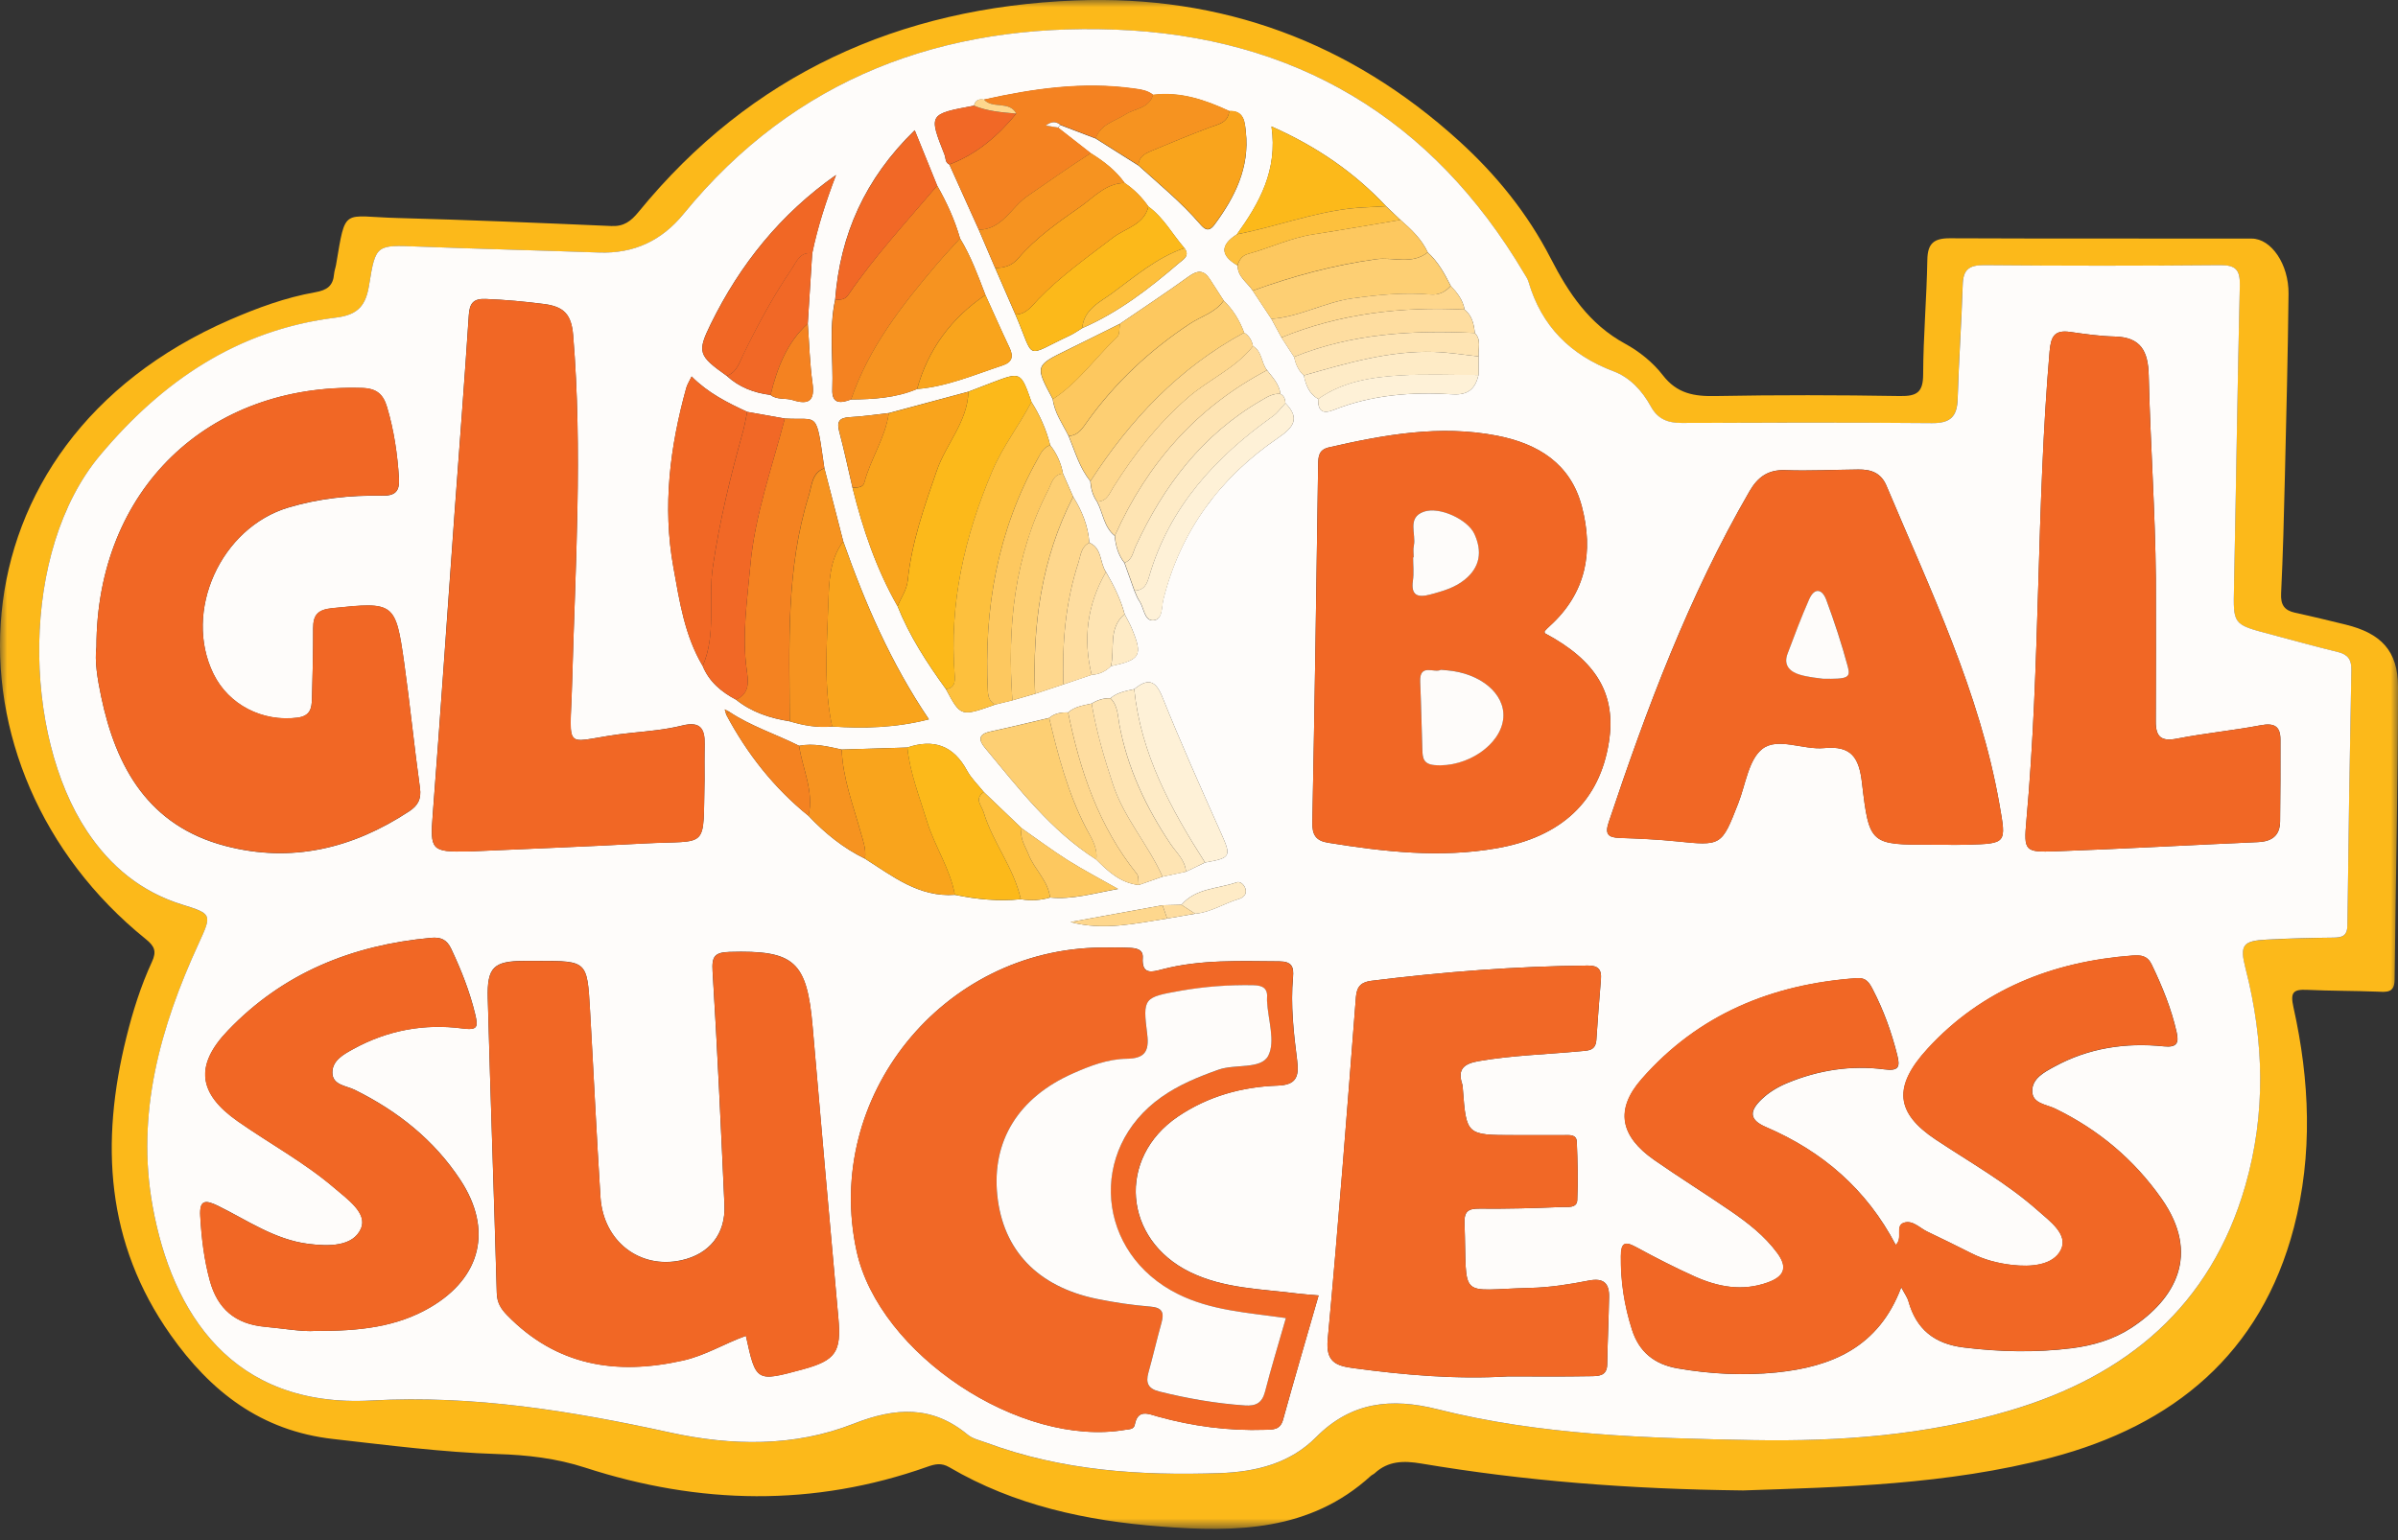 <svg width="165" height="106" viewBox="0 0 165 106" fill="none" xmlns="http://www.w3.org/2000/svg">
<rect x="0" y="0" width="165" height="106" fill="#333333" stroke="none"/>
<mask id="mask0_3904_503" style="mask-type:luminance" maskUnits="userSpaceOnUse" x="0" y="0" width="165" height="106">
<path d="M165 0H0V105.23H165V0Z" fill="white"/>
</mask>
<g mask="url(#mask0_3904_503)">
<path d="M119.941 102.585C112.04 102.496 104.876 101.925 97.774 100.73C96.599 100.534 95.522 100.539 94.593 101.399C94.517 101.47 94.405 101.511 94.324 101.582C90.147 105.398 85.056 105.473 79.856 105.068C74.742 104.671 69.802 103.615 65.321 100.989C64.773 100.668 64.347 100.766 63.813 100.954C55.976 103.735 48.102 103.557 40.269 101.016C38.277 100.369 36.276 100.142 34.231 100.08C30.444 99.959 26.694 99.469 22.934 99.045C17.964 98.488 14.496 95.786 11.737 91.877C7.268 85.542 6.901 78.624 8.699 71.384C9.139 69.609 9.686 67.867 10.454 66.203C10.786 65.486 10.646 65.129 10.018 64.626C-4.391 52.995 -3.938 30.594 15.837 22.003C17.717 21.188 19.655 20.474 21.678 20.118C22.522 19.971 22.921 19.663 22.988 18.852C23.006 18.638 23.087 18.433 23.123 18.223C23.805 14.211 23.531 14.902 27.317 15.004C32.234 15.134 37.151 15.343 42.064 15.557C42.934 15.597 43.414 15.223 43.934 14.59C51.673 5.112 61.857 0.512 73.984 0.03C84.078 -0.367 92.897 2.91 100.363 9.677C102.938 12.009 105.109 14.688 106.702 17.786C107.927 20.167 109.349 22.311 111.812 23.653C112.789 24.183 113.736 24.946 114.409 25.819C115.391 27.099 116.576 27.291 118.061 27.259C122.283 27.179 126.504 27.188 130.725 27.259C131.896 27.277 132.322 27.005 132.327 25.775C132.336 23.145 132.57 20.519 132.615 17.889C132.632 16.756 133.063 16.395 134.167 16.4C141.089 16.431 148.016 16.409 154.938 16.422C156.275 16.427 157.491 18.183 157.468 20.225C157.423 24.415 157.316 28.601 157.217 32.792C157.154 35.475 157.087 38.159 156.957 40.838C156.917 41.627 157.172 42.011 157.926 42.175C159.084 42.425 160.232 42.706 161.384 42.987C163.821 43.584 165.001 44.783 165.001 47.276C165.001 53.993 164.839 60.707 164.768 67.425C164.758 68.343 164.242 68.281 163.597 68.254C161.977 68.192 160.353 68.205 158.733 68.129C157.769 68.085 157.585 68.321 157.805 69.32C158.93 74.367 159.146 79.466 157.836 84.491C155.575 93.156 149.577 98.105 141.125 100.329C133.969 102.206 126.594 102.358 119.941 102.585ZM120.636 99.121C126.616 99.228 132.534 98.792 138.294 97.089C146.352 94.704 152.107 89.88 154.485 81.637C155.916 76.667 155.79 71.66 154.507 66.663C154.095 65.058 154.305 64.76 155.975 64.675C157.486 64.599 159.003 64.554 160.515 64.541C161.143 64.537 161.506 64.447 161.515 63.68C161.582 57.823 161.676 51.97 161.788 46.116C161.802 45.399 161.551 45.046 160.846 44.877C159.271 44.498 157.711 44.057 156.145 43.642C153.623 42.978 153.66 42.978 153.714 40.41C153.857 33.483 153.951 26.55 154.113 19.623C154.139 18.571 153.825 18.245 152.758 18.254C147.348 18.299 141.932 18.303 136.522 18.254C135.485 18.245 135.082 18.562 135.046 19.587C134.961 22.217 134.776 24.843 134.696 27.473C134.66 28.69 134.175 29.136 132.919 29.127C127.181 29.074 121.443 29.091 115.705 29.114C114.75 29.118 114.064 28.86 113.584 27.973C113.009 26.912 112.161 25.989 111.036 25.565C108.043 24.437 106.06 22.449 105.167 19.391C105.109 19.19 104.975 19.008 104.867 18.82C98.55 8.135 89.097 2.495 76.698 2.041C64.867 1.604 54.688 5.357 47.03 14.732C45.532 16.569 43.62 17.47 41.225 17.385C37.066 17.238 32.903 17.135 28.739 16.975C25.904 16.863 25.846 16.823 25.402 19.596C25.177 20.996 24.675 21.674 23.114 21.865C16.362 22.694 11.167 26.243 6.892 31.334C1.342 37.949 1.566 50.579 5.994 57.225C7.596 59.629 9.713 61.389 12.526 62.263C14.599 62.905 14.594 62.94 13.675 64.933C11.028 70.702 9.35 76.684 10.508 83.059C11.831 90.339 15.958 96.924 25.559 96.397C32.571 96.01 39.318 97.111 46.097 98.6C50.309 99.522 54.652 99.608 58.735 97.998C61.601 96.866 64.127 96.714 66.586 98.751C66.94 99.045 67.465 99.152 67.918 99.322C73.082 101.234 78.443 101.577 83.893 101.399C86.437 101.315 88.77 100.726 90.555 98.925C92.978 96.478 95.746 96.206 98.9 96.999C106.034 98.792 113.337 98.988 120.636 99.121Z" fill="#FCB91A"/>
<path d="M120.635 99.121C113.331 98.988 106.032 98.791 98.9 96.994C95.745 96.201 92.982 96.473 90.555 98.92C88.77 100.721 86.436 101.309 83.893 101.394C78.442 101.573 73.081 101.229 67.917 99.317C67.464 99.147 66.939 99.041 66.585 98.747C64.122 96.71 61.601 96.865 58.734 97.993C54.651 99.602 50.309 99.518 46.096 98.595C39.317 97.106 32.566 96.009 25.558 96.393C15.957 96.923 11.83 90.338 10.507 83.054C9.345 76.675 11.023 70.693 13.674 64.928C14.589 62.936 14.598 62.901 12.525 62.258C9.713 61.384 7.595 59.628 5.993 57.221C1.565 50.574 1.341 37.945 6.891 31.329C11.162 26.234 16.361 22.685 23.113 21.86C24.674 21.669 25.177 20.996 25.401 19.591C25.845 16.819 25.903 16.858 28.739 16.97C32.898 17.131 37.061 17.233 41.224 17.38C43.62 17.465 45.531 16.564 47.029 14.728C54.687 5.353 64.867 1.599 76.697 2.036C89.097 2.491 98.549 8.134 104.871 18.816C104.979 19.003 105.113 19.181 105.171 19.386C106.064 22.444 108.051 24.433 111.039 25.56C112.161 25.984 113.009 26.907 113.587 27.968C114.067 28.85 114.754 29.109 115.709 29.109C121.447 29.087 127.185 29.069 132.923 29.122C134.184 29.136 134.663 28.686 134.7 27.468C134.78 24.838 134.965 22.212 135.05 19.582C135.081 18.557 135.485 18.241 136.525 18.249C141.936 18.299 147.351 18.299 152.761 18.249C153.824 18.241 154.138 18.566 154.117 19.618C153.955 26.546 153.861 33.478 153.717 40.405C153.663 42.973 153.627 42.973 156.149 43.637C157.715 44.052 159.275 44.493 160.85 44.872C161.554 45.042 161.806 45.398 161.792 46.112C161.68 51.965 161.586 57.823 161.519 63.676C161.51 64.443 161.146 64.532 160.518 64.536C159.006 64.55 157.49 64.59 155.978 64.67C154.313 64.754 154.098 65.053 154.511 66.659C155.794 71.651 155.92 76.662 154.489 81.632C152.11 89.876 146.355 94.698 138.298 97.083C132.537 98.791 126.615 99.223 120.635 99.121ZM80.308 63.221C80.95 63.109 81.591 63.002 82.233 62.891C83.319 62.793 84.225 62.173 85.243 61.875C85.557 61.781 85.817 61.54 85.692 61.157C85.606 60.894 85.346 60.64 85.091 60.729C83.799 61.184 82.287 61.112 81.291 62.276C80.86 62.285 80.425 62.299 79.995 62.307C77.882 62.691 75.773 63.078 73.66 63.462C75.934 64.072 78.115 63.56 80.308 63.221ZM77.383 42.269C77.109 41.235 76.63 40.289 76.1 39.367C75.661 38.729 75.849 37.735 74.956 37.352C74.871 36.197 74.449 35.158 73.839 34.187C73.606 33.656 73.373 33.121 73.139 32.591C73.005 31.873 72.718 31.218 72.26 30.642C71.995 29.577 71.556 28.587 70.968 27.66C70.237 25.583 70.237 25.583 68.276 26.327C67.729 26.537 67.177 26.751 66.63 26.96C64.804 27.451 62.978 27.941 61.152 28.431C60.255 28.529 59.362 28.668 58.465 28.712C57.738 28.752 57.559 29.024 57.747 29.715C58.088 30.986 58.357 32.279 58.658 33.562C59.362 36.407 60.3 39.162 61.758 41.721C62.583 43.785 63.785 45.63 65.082 47.422C66.109 49.334 66.109 49.334 68.483 48.492C68.873 48.394 69.268 48.301 69.658 48.202C70.178 48.05 70.699 47.904 71.219 47.752C71.87 47.538 72.52 47.32 73.166 47.106C73.812 46.887 74.463 46.664 75.108 46.446C75.629 46.419 76.069 46.215 76.437 45.848C78.478 45.412 78.648 45.113 77.872 43.245C77.733 42.915 77.549 42.599 77.383 42.269ZM70.304 57.016C69.434 56.182 68.563 55.348 67.693 54.519C67.303 54.029 66.827 53.579 66.535 53.035C65.607 51.319 64.248 50.833 62.431 51.452C60.923 51.497 59.416 51.546 57.913 51.59C56.948 51.377 55.988 51.14 54.983 51.332C53.391 50.53 51.668 49.99 50.17 48.987C50.071 48.934 49.968 48.88 49.869 48.827C49.905 48.947 49.936 49.068 49.972 49.188C51.403 51.876 53.252 54.23 55.634 56.155C56.764 57.35 58.025 58.376 59.519 59.102C61.426 60.314 63.234 61.767 65.706 61.59C67.204 61.906 68.711 62.044 70.241 61.893C70.923 62.008 71.596 61.969 72.255 61.777C73.799 61.932 75.257 61.483 76.93 61.188C75.656 60.466 74.525 59.877 73.453 59.2C72.372 58.514 71.349 57.747 70.304 57.016ZM67.016 7.274C63.893 7.858 63.893 7.858 64.988 10.644C65.082 10.88 65.019 11.188 65.324 11.322C66.002 12.82 66.675 14.322 67.352 15.82C67.724 16.694 68.101 17.572 68.474 18.446C68.94 19.516 69.407 20.581 69.869 21.651C71.251 24.852 70.412 24.589 73.633 23.082C73.924 22.944 74.184 22.752 74.463 22.587C76.957 21.504 79.074 19.863 81.112 18.116C81.403 17.866 81.901 17.616 81.497 17.081C80.667 16.128 80.066 14.982 79.016 14.22C78.572 13.586 78.034 13.038 77.388 12.606C76.769 11.741 75.944 11.103 75.046 10.551C74.297 9.962 73.543 9.378 72.794 8.79C72.848 8.732 72.901 8.669 72.96 8.607C73.767 8.915 74.579 9.222 75.387 9.534C76.37 10.154 77.352 10.774 78.339 11.398C79.775 12.695 81.277 13.925 82.547 15.396C82.847 15.744 83.144 16.034 83.556 15.481C84.97 13.578 85.993 11.531 85.723 9.084C85.652 8.438 85.625 7.604 84.583 7.653C82.924 6.877 81.224 6.302 79.344 6.538C78.958 6.222 78.496 6.168 78.011 6.102C74.516 5.616 71.098 6.106 67.697 6.864C67.343 6.788 67.105 6.913 67.016 7.274ZM90.698 27.459C90.681 28.244 90.968 28.534 91.779 28.213C94.408 27.165 97.168 26.965 99.954 27.139C101.044 27.206 101.51 26.742 101.735 25.81C101.739 25.382 101.743 24.954 101.743 24.526C101.694 23.982 101.95 23.389 101.479 22.917C101.416 22.306 101.29 21.722 100.774 21.308C100.662 20.648 100.263 20.148 99.823 19.676C99.402 18.838 98.948 18.013 98.24 17.371C97.818 16.462 97.109 15.784 96.365 15.142C96.032 14.826 95.701 14.509 95.369 14.193C93.193 11.879 90.64 10.105 87.491 8.705C87.93 11.719 86.661 13.974 85.109 16.132C83.947 16.872 83.974 17.585 85.158 18.272C85.158 19.061 85.835 19.444 86.203 20.01C86.63 20.657 87.056 21.303 87.482 21.945C87.715 22.373 87.944 22.801 88.177 23.229C88.464 23.675 88.756 24.121 89.043 24.566C89.155 25.052 89.33 25.498 89.716 25.841C89.851 26.492 90.07 27.099 90.698 27.459ZM76.405 48.06C75.934 48.042 75.508 48.176 75.114 48.425C74.543 48.555 73.956 48.626 73.494 49.036C73.018 49.023 72.565 49.089 72.188 49.415C70.833 49.732 69.483 50.062 68.124 50.355C67.307 50.534 67.329 50.94 67.769 51.466C70.093 54.257 72.3 57.168 75.432 59.16C76.257 59.989 77.109 60.774 78.357 60.912C78.904 60.72 79.447 60.528 79.995 60.337C80.532 60.221 81.071 60.105 81.609 59.994C82.044 59.784 82.48 59.574 82.915 59.365C84.696 59.057 84.727 58.937 84.032 57.376C82.641 54.261 81.251 51.144 79.981 47.98C79.492 46.763 78.953 46.695 78.043 47.431C77.464 47.561 76.876 47.654 76.405 48.06ZM55.58 22.275C55.683 20.661 55.782 19.047 55.885 17.434C56.262 15.597 56.845 13.818 57.523 12.044C53.7 14.732 50.919 18.2 48.913 22.284C47.953 24.241 48.048 24.477 50.004 25.868C50.856 26.653 51.879 27.041 53.014 27.183C53.467 27.544 54.041 27.379 54.539 27.535C55.652 27.887 56.078 27.584 55.903 26.363C55.715 25.012 55.683 23.639 55.58 22.275ZM88.447 27.749C88.428 27.486 88.37 27.245 88.1 27.112C88.025 26.439 87.563 25.98 87.181 25.48C86.769 24.977 86.85 24.192 86.212 23.822C86.132 23.43 85.952 23.109 85.602 22.895C85.292 22.057 84.839 21.312 84.194 20.688C83.879 20.198 83.561 19.707 83.246 19.217C82.838 18.579 82.412 18.584 81.798 19.025C80.245 20.148 78.639 21.205 77.056 22.288C75.863 22.881 74.669 23.483 73.467 24.067C71.206 25.173 71.206 25.173 72.435 27.473C72.556 28.422 73.117 29.185 73.525 30.009C73.965 31.07 74.27 32.198 75.019 33.112C75.055 33.62 75.176 34.102 75.476 34.525C75.894 35.306 75.944 36.273 76.697 36.879C76.759 37.557 76.93 38.199 77.365 38.743C77.594 39.38 77.818 40.018 78.047 40.655C78.159 40.896 78.24 41.163 78.392 41.377C78.716 41.836 78.725 42.746 79.353 42.701C80.016 42.652 79.909 41.792 80.048 41.243C81.233 36.527 83.947 32.862 87.944 30.139C89.007 29.417 89.474 28.788 88.447 27.749ZM67.801 20.3C67.289 18.972 66.805 17.634 66.055 16.408C65.688 15.129 65.14 13.93 64.481 12.775C63.992 11.572 63.503 10.363 62.938 8.964C59.51 12.307 57.81 16.145 57.464 20.621C57.02 22.672 57.343 24.745 57.267 26.804C57.227 27.825 57.855 27.763 58.554 27.495C60.107 27.482 61.645 27.388 63.099 26.773C65.158 26.608 67.038 25.792 68.967 25.155C69.64 24.932 69.752 24.549 69.46 23.933C68.891 22.734 68.352 21.513 67.801 20.3ZM57.262 50.004C59.443 50.146 61.605 50.101 63.916 49.509C61.282 45.613 59.514 41.498 58.021 37.258C57.59 35.582 57.155 33.906 56.724 32.23C56.127 28.159 56.365 28.953 54.005 28.806C53.144 28.654 52.278 28.498 51.417 28.347C50.057 27.718 48.725 27.054 47.59 25.913C47.433 26.238 47.285 26.465 47.218 26.711C46.101 30.758 45.58 34.851 46.334 39.032C46.756 41.373 47.105 43.74 48.353 45.84C48.797 46.923 49.631 47.623 50.641 48.153C51.722 49.023 52.987 49.433 54.337 49.647C55.288 49.932 56.257 50.101 57.262 50.004ZM130.819 88.6C131.08 89.095 131.25 89.313 131.317 89.559C131.855 91.484 133.089 92.496 135.117 92.746C137.602 93.053 140.079 93.107 142.551 92.799C143.995 92.617 145.413 92.207 146.655 91.395C149.683 89.412 151.429 86.349 148.737 82.51C146.83 79.795 144.394 77.758 141.42 76.309C140.819 76.016 139.868 75.967 139.836 75.138C139.8 74.237 140.662 73.8 141.362 73.417C143.708 72.133 146.256 71.749 148.89 72.021C149.805 72.114 149.931 71.776 149.773 71.058C149.41 69.427 148.778 67.888 148.055 66.387C147.759 65.771 147.31 65.731 146.732 65.771C141.236 66.185 136.373 68.107 132.636 72.182C130.231 74.802 130.451 76.608 133.188 78.432C135.566 80.014 138.078 81.418 140.222 83.322C141.048 84.053 142.331 84.967 141.811 86.023C141.272 87.111 139.729 87.214 138.446 87.066C137.481 86.955 136.539 86.714 135.66 86.269C134.651 85.756 133.632 85.261 132.609 84.771C132.089 84.521 131.613 83.964 131.012 84.16C130.366 84.37 130.972 85.23 130.442 85.689C128.446 81.869 125.404 79.247 121.515 77.575C120.334 77.072 120.375 76.466 121.214 75.664C121.73 75.169 122.331 74.816 122.981 74.544C125.121 73.657 127.36 73.305 129.649 73.604C130.666 73.737 130.751 73.429 130.545 72.609C130.15 71.04 129.608 69.533 128.859 68.094C128.625 67.643 128.41 67.282 127.786 67.327C121.931 67.737 116.844 69.828 112.951 74.281C111.115 76.381 111.493 78.209 113.82 79.836C115.544 81.04 117.333 82.149 119.065 83.34C120.267 84.165 121.416 85.052 122.295 86.246C123.04 87.254 122.767 87.869 121.631 88.274C119.886 88.899 118.217 88.582 116.607 87.86C115.23 87.241 113.883 86.549 112.56 85.827C111.743 85.382 111.546 85.613 111.533 86.456C111.51 88.194 111.77 89.88 112.3 91.529C112.789 93.058 113.843 93.91 115.44 94.186C117.697 94.578 119.967 94.69 122.228 94.467C126.024 94.079 129.267 92.742 130.819 88.6ZM90.73 89.162C90.155 89.113 89.725 89.086 89.303 89.033C86.796 88.711 84.229 88.703 81.879 87.553C77.289 85.31 76.845 79.707 81.048 76.853C83.117 75.454 85.44 74.803 87.917 74.718C89.133 74.678 89.406 74.17 89.258 73.011C89.016 71.103 88.796 69.181 88.971 67.247C89.034 66.546 88.886 66.172 88.034 66.168C85.328 66.154 82.624 66.025 79.972 66.716C79.276 66.899 78.55 67.117 78.631 65.918C78.671 65.325 78.163 65.258 77.729 65.236C77.083 65.2 76.432 65.21 75.782 65.218C64.853 65.307 56.634 75.511 58.945 86.112C60.492 93.201 70.205 99.656 77.441 98.407C77.711 98.363 78.016 98.39 78.084 98.056C78.294 96.95 79.039 97.324 79.671 97.498C82.085 98.167 84.534 98.493 87.042 98.407C87.599 98.39 88.083 98.43 88.285 97.716C89.065 94.89 89.891 92.069 90.73 89.162ZM106.288 43.58C106.288 43.531 106.266 43.459 106.293 43.432C106.396 43.312 106.512 43.2 106.629 43.093C109.141 40.82 109.662 37.976 108.841 34.855C108.065 31.913 105.835 30.535 102.987 29.983C99.07 29.229 95.252 29.916 91.448 30.79C90.748 30.95 90.708 31.391 90.698 31.975C90.581 40.182 90.461 48.39 90.299 56.597C90.281 57.448 90.528 57.867 91.39 58.005C95.238 58.625 99.087 59.066 102.987 58.384C107.441 57.605 110.062 55.139 110.703 51.082C111.218 47.792 109.859 45.479 106.288 43.58ZM51.323 91.944C52.018 95.122 52.018 95.122 55.217 94.253C57.514 93.628 57.895 93.053 57.684 90.717C57.083 84.031 56.486 77.344 55.912 70.657C55.522 66.15 54.656 65.387 50.188 65.517C49.165 65.548 48.967 65.838 49.03 66.85C49.362 72.209 49.604 77.575 49.847 82.939C49.936 84.927 48.815 86.318 46.877 86.741C44.019 87.365 41.511 85.44 41.314 82.386C41.04 78.102 40.843 73.809 40.596 69.52C40.403 66.137 40.39 66.137 37.065 66.137C36.742 66.137 36.415 66.137 36.092 66.137C33.979 66.141 33.503 66.556 33.562 68.704C33.745 75.468 33.992 82.23 34.181 88.992C34.199 89.647 34.454 90.067 34.889 90.517C38.285 94.007 42.395 94.667 46.98 93.642C48.523 93.308 49.851 92.47 51.323 91.944ZM6.635 44.533C6.505 45.496 6.707 46.727 6.958 47.93C7.981 52.847 10.242 56.846 15.509 58.228C20.062 59.423 24.275 58.398 28.156 55.843C28.757 55.446 29.003 55.001 28.896 54.238C28.497 51.372 28.214 48.487 27.81 45.621C27.218 41.435 27.115 41.422 22.848 41.863C21.861 41.966 21.547 42.331 21.547 43.245C21.552 44.854 21.511 46.464 21.466 48.073C21.449 48.742 21.363 49.29 20.448 49.402C18.07 49.7 15.738 48.528 14.688 46.384C12.584 42.09 15.181 36.318 19.856 34.931C21.942 34.311 24.091 34.08 26.258 34.12C27.177 34.138 27.51 33.843 27.451 32.92C27.348 31.253 27.106 29.617 26.63 28.017C26.375 27.161 25.939 26.737 24.921 26.706C14.32 26.372 6.648 33.705 6.635 44.533ZM133.399 58.143C134.049 58.143 134.695 58.161 135.346 58.139C138.091 58.059 138.051 58.063 137.579 55.375C136.221 47.627 132.82 40.602 129.805 33.438C129.424 32.528 128.728 32.305 127.867 32.314C126.194 32.328 124.516 32.421 122.842 32.359C121.644 32.314 120.941 32.845 120.38 33.812C116.212 41.007 113.314 48.737 110.694 56.583C110.42 57.395 110.626 57.644 111.434 57.671C112.73 57.716 114.027 57.769 115.315 57.903C118.46 58.224 118.45 58.242 119.604 55.29C120.111 53.997 120.308 52.29 121.259 51.546C122.318 50.717 124.076 51.626 125.508 51.488C127.401 51.305 127.921 52.152 128.118 53.877C128.616 58.148 128.697 58.139 132.914 58.139C133.076 58.143 133.237 58.143 133.399 58.143ZM48.478 53.632C48.478 52.825 48.465 52.023 48.483 51.216C48.505 50.142 48.178 49.629 46.94 49.936C45.795 50.222 44.598 50.324 43.413 50.445C38.626 50.926 39.219 52.197 39.367 46.869C39.587 38.934 40.093 31.012 39.434 23.069C39.317 21.637 38.797 21.103 37.442 20.924C36.101 20.75 34.759 20.63 33.409 20.576C32.566 20.545 32.31 20.875 32.256 21.691C31.96 26.242 31.605 30.794 31.273 35.341C30.776 42.247 30.305 49.157 29.775 56.057C29.587 58.491 29.672 58.652 32.162 58.603C32.27 58.603 32.377 58.598 32.485 58.594C36.424 58.415 40.367 58.269 44.302 58.054C48.86 57.813 48.362 58.59 48.478 53.632ZM103.767 94.735C105.66 94.735 107.554 94.757 109.442 94.721C109.94 94.712 110.573 94.743 110.586 93.923C110.613 92.367 110.69 90.816 110.716 89.26C110.734 88.324 110.344 87.94 109.316 88.141C107.997 88.4 106.647 88.614 105.306 88.645C100.254 88.765 100.959 89.567 100.77 84.165C100.743 83.371 101.04 83.18 101.793 83.188C103.686 83.207 105.58 83.157 107.468 83.077C107.836 83.059 108.5 83.184 108.527 82.609C108.59 81.271 108.55 79.925 108.496 78.587C108.473 78.062 107.993 78.129 107.62 78.129C106.485 78.129 105.351 78.129 104.211 78.129C100.896 78.129 100.896 78.129 100.653 74.932C100.645 74.825 100.645 74.714 100.609 74.611C100.263 73.563 100.761 73.207 101.753 73.033C104.05 72.636 106.373 72.578 108.684 72.36C109.24 72.306 109.787 72.355 109.841 71.58C109.935 70.189 110.039 68.798 110.155 67.407C110.214 66.725 109.962 66.453 109.245 66.457C104.265 66.507 99.316 66.89 94.377 67.505C93.713 67.585 93.359 67.849 93.3 68.615C92.69 76.479 92.089 84.343 91.358 92.198C91.215 93.731 91.927 94.007 93.103 94.164C96.643 94.64 100.191 94.953 103.767 94.735ZM148.338 39.835C148.298 35.163 147.957 30.504 147.849 25.837C147.809 24.178 147.315 23.202 145.494 23.162C144.475 23.14 143.452 22.988 142.439 22.846C141.362 22.694 141.119 23.158 141.03 24.178C140.101 34.927 140.406 45.737 139.432 56.481C139.24 58.585 139.325 58.669 141.443 58.594C146.081 58.425 150.72 58.161 155.359 57.961C156.324 57.92 156.875 57.52 156.889 56.539C156.911 54.661 156.916 52.781 156.911 50.904C156.911 49.986 156.485 49.745 155.556 49.919C153.649 50.284 151.707 50.462 149.8 50.837C148.701 51.055 148.329 50.707 148.333 49.656C148.352 46.384 148.338 43.111 148.338 39.835ZM21.704 91.605C24.728 91.618 27.294 91.337 29.609 89.982C33.126 87.922 33.903 84.611 31.691 81.231C29.869 78.454 27.366 76.474 24.405 75.008C23.817 74.718 22.862 74.691 22.871 73.804C22.88 72.975 23.66 72.561 24.315 72.2C26.657 70.912 29.192 70.438 31.825 70.786C32.853 70.92 32.911 70.706 32.705 69.832C32.328 68.254 31.74 66.77 31.049 65.307C30.74 64.652 30.318 64.487 29.645 64.55C24.23 65.049 19.47 66.966 15.679 70.933C13.378 73.341 13.647 75.275 16.361 77.175C18.568 78.721 20.96 80.01 23.014 81.77C23.916 82.541 25.298 83.504 24.84 84.557C24.293 85.814 22.615 85.788 21.224 85.613C18.896 85.324 17.021 83.986 14.997 82.992C14.118 82.56 13.719 82.591 13.782 83.696C13.867 85.203 14.042 86.688 14.441 88.145C14.966 90.076 16.195 91.137 18.236 91.319C19.52 91.44 20.803 91.672 21.704 91.605Z" fill="#FEFCFA"/>
<path d="M130.82 88.6C129.263 92.742 126.02 94.079 122.215 94.458C119.954 94.686 117.685 94.57 115.428 94.177C113.826 93.901 112.776 93.049 112.288 91.52C111.758 89.871 111.498 88.186 111.52 86.447C111.529 85.609 111.731 85.372 112.548 85.819C113.871 86.541 115.216 87.232 116.594 87.852C118.205 88.574 119.873 88.895 121.619 88.266C122.749 87.86 123.023 87.25 122.283 86.238C121.403 85.043 120.255 84.156 119.053 83.331C117.321 82.141 115.531 81.031 113.808 79.827C111.479 78.2 111.103 76.372 112.937 74.273C116.828 69.819 121.915 67.724 127.774 67.318C128.397 67.274 128.612 67.635 128.846 68.084C129.595 69.521 130.138 71.032 130.533 72.601C130.739 73.425 130.658 73.729 129.635 73.595C127.347 73.3 125.109 73.648 122.969 74.535C122.319 74.803 121.722 75.159 121.202 75.654C120.362 76.457 120.322 77.058 121.502 77.567C125.392 79.234 128.433 81.855 130.43 85.68C130.959 85.221 130.353 84.361 130.999 84.151C131.6 83.955 132.076 84.512 132.597 84.762C133.62 85.252 134.638 85.747 135.647 86.26C136.527 86.706 137.469 86.947 138.433 87.058C139.716 87.205 141.259 87.102 141.798 86.015C142.323 84.958 141.035 84.044 140.21 83.313C138.065 81.41 135.553 80.006 133.175 78.423C130.434 76.6 130.219 74.794 132.624 72.172C136.361 68.098 141.223 66.177 146.72 65.763C147.298 65.718 147.751 65.763 148.043 66.377C148.765 67.884 149.397 69.418 149.761 71.049C149.923 71.772 149.792 72.106 148.877 72.013C146.244 71.74 143.696 72.124 141.349 73.407C140.649 73.791 139.792 74.223 139.824 75.128C139.855 75.957 140.806 76.007 141.408 76.301C144.382 77.75 146.818 79.787 148.725 82.502C151.416 86.341 149.671 89.403 146.643 91.386C145.4 92.198 143.983 92.608 142.538 92.791C140.067 93.098 137.59 93.045 135.105 92.738C133.081 92.488 131.843 91.476 131.305 89.55C131.251 89.314 131.085 89.095 130.82 88.6Z" fill="#F16725"/>
<path d="M90.731 89.163C89.892 92.074 89.066 94.891 88.277 97.722C88.08 98.436 87.591 98.395 87.034 98.413C84.526 98.493 82.076 98.172 79.663 97.504C79.031 97.329 78.286 96.951 78.075 98.061C78.012 98.395 77.702 98.364 77.434 98.413C70.197 99.661 60.484 93.206 58.937 86.118C56.626 75.516 64.845 65.313 75.774 65.223C76.424 65.219 77.074 65.21 77.721 65.241C78.156 65.264 78.663 65.33 78.622 65.924C78.537 67.118 79.264 66.9 79.963 66.721C82.62 66.031 85.325 66.155 88.026 66.173C88.878 66.177 89.026 66.552 88.963 67.252C88.788 69.187 89.008 71.108 89.251 73.016C89.398 74.17 89.124 74.679 87.909 74.724C85.433 74.808 83.109 75.459 81.04 76.858C76.837 79.707 77.281 85.311 81.87 87.558C84.222 88.708 86.787 88.716 89.295 89.038C89.725 89.087 90.156 89.109 90.731 89.163ZM88.479 90.723C85.827 90.344 83.338 90.201 81.059 89.078C75.423 86.292 74.805 79.124 79.915 75.516C81.113 74.67 82.458 74.122 83.835 73.632C84.993 73.221 86.756 73.627 87.258 72.677C87.77 71.701 87.25 70.185 87.178 68.906C87.173 68.853 87.173 68.799 87.178 68.746C87.245 68.05 86.922 67.822 86.231 67.814C84.549 67.787 82.88 67.911 81.233 68.197C78.68 68.647 78.622 68.692 78.932 71.193C79.079 72.397 78.734 72.86 77.528 72.878C76.213 72.896 74.988 73.368 73.804 73.894C70.067 75.549 68.228 78.54 68.618 82.284C69.008 86.051 71.395 88.565 75.455 89.403C76.666 89.653 77.9 89.836 79.133 89.934C79.982 90.001 80.112 90.357 79.91 91.07C79.591 92.208 79.331 93.358 79.013 94.494C78.815 95.203 79.013 95.591 79.753 95.778C81.695 96.264 83.652 96.603 85.653 96.741C86.41 96.795 86.841 96.572 87.038 95.796C87.469 94.133 87.972 92.493 88.479 90.723Z" fill="#F16826"/>
<path d="M106.289 43.58C109.86 45.479 111.219 47.793 110.703 51.083C110.066 55.144 107.441 57.605 102.987 58.385C99.093 59.067 95.239 58.626 91.39 58.006C90.529 57.867 90.281 57.449 90.3 56.597C90.461 48.39 90.582 40.183 90.699 31.976C90.708 31.392 90.749 30.951 91.448 30.79C95.252 29.921 99.07 29.23 102.987 29.983C105.836 30.532 108.069 31.909 108.841 34.856C109.662 37.972 109.142 40.821 106.63 43.094C106.513 43.201 106.397 43.313 106.293 43.433C106.266 43.46 106.289 43.531 106.289 43.58ZM99.142 46.104C98.698 46.357 97.657 45.617 97.716 46.928C97.783 48.479 97.81 50.035 97.864 51.587C97.881 52.135 97.908 52.59 98.707 52.656C100.914 52.843 103.288 51.261 103.435 49.398C103.565 47.743 101.865 46.322 99.528 46.13C99.424 46.126 99.317 46.117 99.142 46.104ZM97.271 38.36C97.258 38.36 97.24 38.36 97.226 38.36C97.226 38.895 97.29 39.439 97.213 39.96C97.061 41.008 97.563 41.146 98.411 40.919C99.245 40.696 100.075 40.464 100.761 39.911C101.847 39.042 101.995 37.95 101.443 36.751C100.99 35.765 99.057 34.847 97.971 35.217C96.778 35.627 97.455 36.759 97.276 37.562C97.222 37.816 97.271 38.092 97.271 38.36Z" fill="#F16725"/>
<path d="M51.323 91.945C49.851 92.466 48.523 93.308 46.984 93.652C42.4 94.677 38.295 94.017 34.894 90.527C34.454 90.076 34.203 89.662 34.185 89.002C33.997 82.24 33.745 75.477 33.566 68.714C33.508 66.566 33.983 66.151 36.096 66.147C36.419 66.147 36.747 66.147 37.07 66.147C40.394 66.147 40.403 66.147 40.6 69.53C40.847 73.818 41.045 78.107 41.318 82.396C41.511 85.445 44.024 87.375 46.881 86.751C48.819 86.328 49.941 84.936 49.851 82.949C49.609 77.585 49.367 72.218 49.035 66.859C48.972 65.843 49.169 65.554 50.192 65.527C54.66 65.397 55.531 66.16 55.917 70.667C56.491 77.354 57.088 84.04 57.689 90.727C57.9 93.059 57.518 93.638 55.221 94.263C52.018 95.123 52.018 95.123 51.323 91.945Z" fill="#F16725"/>
<path d="M6.635 44.533C6.649 33.709 14.32 26.372 24.921 26.697C25.944 26.728 26.375 27.152 26.631 28.008C27.111 29.608 27.349 31.244 27.452 32.911C27.51 33.834 27.178 34.128 26.258 34.111C24.091 34.07 21.942 34.302 19.856 34.922C15.186 36.313 12.584 42.086 14.688 46.374C15.738 48.519 18.071 49.686 20.449 49.392C21.368 49.276 21.453 48.732 21.467 48.064C21.507 46.454 21.552 44.845 21.548 43.236C21.543 42.322 21.857 41.956 22.849 41.854C27.12 41.413 27.218 41.43 27.811 45.612C28.214 48.478 28.497 51.362 28.896 54.229C29.004 54.992 28.757 55.442 28.156 55.834C24.275 58.392 20.063 59.414 15.509 58.219C10.238 56.837 7.981 52.838 6.958 47.921C6.707 46.722 6.505 45.496 6.635 44.533Z" fill="#F16725"/>
<path d="M133.399 58.144C133.237 58.144 133.076 58.144 132.914 58.144C128.697 58.144 128.617 58.152 128.119 53.882C127.917 52.157 127.397 51.31 125.508 51.492C124.077 51.63 122.322 50.721 121.259 51.55C120.309 52.295 120.111 54.002 119.604 55.295C118.451 58.241 118.456 58.228 115.315 57.907C114.028 57.778 112.726 57.72 111.435 57.676C110.627 57.649 110.42 57.399 110.694 56.588C113.315 48.742 116.212 41.016 120.38 33.816C120.941 32.849 121.645 32.319 122.843 32.363C124.516 32.426 126.194 32.332 127.867 32.319C128.729 32.31 129.424 32.533 129.805 33.442C132.821 40.606 136.221 47.632 137.58 55.379C138.051 58.068 138.091 58.063 135.346 58.144C134.696 58.161 134.05 58.144 133.399 58.144ZM125.418 46.718C127.137 46.749 127.351 46.655 127.145 45.876C126.733 44.324 126.226 42.795 125.669 41.288C125.382 40.508 124.843 40.423 124.481 41.257C123.942 42.483 123.471 43.735 123 44.988C122.699 45.786 123.166 46.236 123.853 46.437C124.462 46.624 125.122 46.669 125.418 46.718Z" fill="#F16725"/>
<path d="M48.479 53.632C48.363 58.585 48.861 57.814 44.307 58.059C40.368 58.273 36.429 58.42 32.49 58.599C32.383 58.603 32.275 58.607 32.167 58.607C29.677 58.656 29.592 58.496 29.78 56.061C30.314 49.157 30.781 42.251 31.279 35.346C31.606 30.794 31.965 26.247 32.261 21.696C32.315 20.88 32.571 20.55 33.414 20.581C34.765 20.63 36.102 20.755 37.447 20.929C38.802 21.103 39.323 21.642 39.439 23.073C40.094 31.013 39.587 38.939 39.372 46.874C39.224 52.202 38.632 50.93 43.419 50.449C44.599 50.328 45.797 50.227 46.945 49.941C48.183 49.633 48.511 50.146 48.488 51.221C48.466 52.023 48.479 52.83 48.479 53.632Z" fill="#F16725"/>
<path d="M103.768 94.734C100.193 94.952 96.64 94.64 93.1 94.163C91.924 94.007 91.216 93.73 91.355 92.197C92.082 84.342 92.687 76.478 93.297 68.615C93.356 67.848 93.71 67.585 94.374 67.504C99.309 66.894 104.262 66.506 109.242 66.457C109.964 66.448 110.211 66.724 110.153 67.407C110.036 68.798 109.933 70.188 109.839 71.579C109.785 72.35 109.238 72.305 108.681 72.359C106.37 72.577 104.047 72.635 101.75 73.032C100.758 73.202 100.26 73.558 100.605 74.61C100.637 74.709 100.642 74.824 100.651 74.931C100.893 78.128 100.893 78.128 104.209 78.128C105.343 78.128 106.478 78.128 107.618 78.128C107.994 78.128 108.47 78.061 108.493 78.587C108.547 79.929 108.587 81.271 108.524 82.608C108.497 83.183 107.833 83.062 107.466 83.076C105.577 83.157 103.683 83.206 101.79 83.188C101.032 83.179 100.736 83.371 100.767 84.164C100.96 89.562 100.251 88.764 105.303 88.644C106.644 88.613 107.994 88.399 109.313 88.14C110.34 87.94 110.727 88.323 110.713 89.259C110.686 90.815 110.61 92.367 110.583 93.922C110.569 94.742 109.937 94.711 109.439 94.72C107.555 94.756 105.662 94.734 103.768 94.734Z" fill="#F16826"/>
<path d="M148.339 39.836C148.339 43.108 148.352 46.384 148.329 49.657C148.325 50.709 148.693 51.056 149.797 50.838C151.703 50.463 153.646 50.285 155.552 49.919C156.481 49.742 156.907 49.982 156.907 50.905C156.912 52.781 156.907 54.663 156.885 56.539C156.871 57.52 156.319 57.917 155.355 57.961C150.716 58.163 146.082 58.425 141.439 58.594C139.321 58.67 139.24 58.586 139.429 56.481C140.403 45.734 140.102 34.927 141.026 24.179C141.116 23.159 141.362 22.695 142.435 22.846C143.448 22.989 144.467 23.145 145.49 23.163C147.311 23.199 147.805 24.179 147.845 25.838C147.957 30.505 148.298 35.164 148.339 39.836Z" fill="#F16725"/>
<path d="M21.705 91.605C20.799 91.672 19.52 91.436 18.228 91.324C16.187 91.141 14.958 90.085 14.433 88.15C14.034 86.692 13.859 85.208 13.774 83.701C13.711 82.596 14.11 82.565 14.989 82.996C17.012 83.987 18.892 85.323 21.216 85.618C22.607 85.791 24.285 85.818 24.832 84.561C25.29 83.509 23.908 82.546 23.006 81.775C20.951 80.014 18.56 78.722 16.353 77.179C13.634 75.275 13.37 73.341 15.671 70.938C19.462 66.971 24.222 65.054 29.637 64.554C30.31 64.492 30.732 64.652 31.041 65.312C31.732 66.774 32.32 68.258 32.697 69.837C32.903 70.711 32.844 70.925 31.817 70.791C29.184 70.443 26.649 70.92 24.307 72.204C23.652 72.565 22.872 72.98 22.863 73.809C22.854 74.696 23.809 74.723 24.397 75.013C27.358 76.475 29.866 78.458 31.683 81.235C33.894 84.615 33.118 87.927 29.601 89.986C27.299 91.337 24.729 91.623 21.705 91.605Z" fill="#F16725"/>
<path d="M66.635 26.961C67.183 26.752 67.73 26.538 68.282 26.328C70.242 25.584 70.242 25.584 70.974 27.661C70.139 29.27 69.008 30.706 68.291 32.391C66.371 36.907 65.298 41.556 65.693 46.487C65.729 46.938 65.68 47.365 65.088 47.427C63.791 45.635 62.589 43.79 61.763 41.726C61.996 41.133 62.391 40.62 62.463 39.947C62.728 37.33 63.598 34.879 64.455 32.404C65.092 30.55 66.572 29.034 66.635 26.961Z" fill="#FCB91A"/>
<path d="M54.333 49.642C52.983 49.428 51.718 49.019 50.637 48.149C51.642 47.721 51.476 46.83 51.373 46.063C51.045 43.664 51.417 41.293 51.628 38.921C51.938 35.444 53.131 32.159 54.001 28.802C56.361 28.949 56.123 28.155 56.72 32.225C55.845 32.546 55.868 33.393 55.657 34.08C54.06 39.171 54.32 44.418 54.333 49.642Z" fill="#F48221"/>
<path d="M67.352 15.82C66.675 14.322 66.002 12.819 65.325 11.322C67.209 10.613 68.671 9.347 69.927 7.822C69.448 6.904 68.281 7.528 67.698 6.846C71.098 6.088 74.513 5.593 78.011 6.079C78.492 6.146 78.954 6.204 79.344 6.516C79.088 7.465 78.119 7.448 77.474 7.862C76.72 8.344 75.742 8.535 75.397 9.521C74.589 9.213 73.777 8.905 72.969 8.593C72.669 8.348 72.368 8.335 71.969 8.642C72.305 8.696 72.556 8.736 72.808 8.776C73.557 9.365 74.311 9.949 75.06 10.537C73.579 11.491 72.139 12.507 70.69 13.502C69.578 14.268 68.968 15.788 67.352 15.82Z" fill="#F48221"/>
<path d="M48.349 45.839C47.102 43.739 46.752 41.372 46.33 39.032C45.576 34.855 46.097 30.758 47.214 26.71C47.281 26.465 47.429 26.238 47.586 25.912C48.721 27.053 50.054 27.722 51.413 28.346C51.314 28.81 51.238 29.282 51.112 29.741C50.255 32.809 49.506 35.88 49.044 39.05C48.717 41.314 49.309 43.655 48.349 45.839Z" fill="#F16725"/>
<path d="M66.635 26.961C66.573 29.034 65.092 30.55 64.45 32.408C63.593 34.883 62.723 37.335 62.459 39.951C62.391 40.624 61.992 41.137 61.759 41.73C60.301 39.171 59.363 36.416 58.659 33.572C58.977 33.55 59.372 33.59 59.471 33.215C59.901 31.575 60.915 30.144 61.153 28.441C62.983 27.942 64.809 27.451 66.635 26.961Z" fill="#F9A41C"/>
<path d="M65.083 47.427C65.675 47.364 65.725 46.936 65.689 46.486C65.298 41.556 66.366 36.906 68.286 32.39C69.004 30.705 70.135 29.27 70.969 27.66C71.552 28.587 71.992 29.577 72.261 30.642C71.799 30.785 71.629 31.177 71.413 31.552C68.618 36.545 67.69 41.926 67.972 47.569C67.995 47.971 68.093 48.305 68.484 48.492C66.11 49.339 66.11 49.339 65.083 47.427Z" fill="#FDC03D"/>
<path d="M48.35 45.84C49.305 43.661 48.713 41.316 49.045 39.051C49.507 35.882 50.256 32.81 51.113 29.743C51.239 29.288 51.315 28.816 51.414 28.348C52.275 28.499 53.141 28.651 54.002 28.807C53.132 32.164 51.939 35.445 51.629 38.926C51.418 41.298 51.046 43.665 51.373 46.068C51.477 46.835 51.647 47.726 50.638 48.155C49.633 47.619 48.794 46.92 48.35 45.84Z" fill="#F16826"/>
<path d="M64.486 12.775C65.145 13.93 65.692 15.134 66.06 16.409C65.522 17.006 64.97 17.59 64.45 18.201C62.05 21.027 59.779 23.934 58.564 27.495C57.859 27.763 57.236 27.825 57.276 26.805C57.357 24.745 57.029 22.668 57.474 20.621C57.81 20.648 58.151 20.617 58.348 20.323C60.179 17.635 62.386 15.249 64.486 12.775Z" fill="#F48221"/>
<path d="M58.016 37.263C59.51 41.502 61.278 45.617 63.911 49.513C61.601 50.102 59.438 50.151 57.258 50.008C56.653 47.208 56.899 44.364 56.993 41.551C57.047 40.116 57.061 38.542 58.016 37.263Z" fill="#F9A41C"/>
<path d="M65.702 61.585C63.23 61.764 61.422 60.31 59.516 59.098C59.614 58.447 59.381 57.858 59.211 57.247C58.69 55.384 57.99 53.557 57.914 51.59C59.422 51.546 60.929 51.497 62.432 51.452C62.62 53.213 63.271 54.854 63.782 56.53C64.311 58.255 65.375 59.784 65.702 61.585Z" fill="#F9A41C"/>
<path d="M65.701 61.585C65.374 59.78 64.31 58.256 63.781 56.526C63.27 54.85 62.615 53.213 62.431 51.448C64.248 50.833 65.607 51.315 66.535 53.031C66.827 53.574 67.303 54.02 67.693 54.516C67.016 54.979 67.54 55.442 67.684 55.916C68.312 58.002 69.77 59.736 70.237 61.889C68.707 62.041 67.2 61.902 65.701 61.585Z" fill="#FCB91A"/>
<path d="M58.017 37.263C57.062 38.542 57.048 40.116 56.999 41.551C56.9 44.364 56.653 47.209 57.264 50.008C56.259 50.107 55.29 49.937 54.339 49.647C54.325 44.422 54.065 39.175 55.662 34.089C55.877 33.407 55.855 32.56 56.725 32.234C57.156 33.911 57.587 35.587 58.017 37.263Z" fill="#F69320"/>
<path d="M58.56 27.496C59.776 23.93 62.05 21.023 64.446 18.201C64.966 17.59 65.518 17.006 66.057 16.409C66.806 17.631 67.295 18.973 67.802 20.301C65.451 21.897 63.858 24.041 63.1 26.778C61.651 27.389 60.112 27.483 58.56 27.496Z" fill="#F69320"/>
<path d="M74.468 22.583C74.194 22.748 73.93 22.944 73.638 23.078C70.417 24.585 71.251 24.848 69.874 21.647C70.614 21.638 70.991 21.063 71.426 20.613C72.987 18.994 74.818 17.706 76.594 16.346C77.447 15.695 78.717 15.481 79.021 14.211C80.071 14.973 80.672 16.123 81.498 17.073C79.605 17.719 78.097 19.021 76.54 20.167C75.733 20.76 74.562 21.286 74.468 22.583Z" fill="#FCB91A"/>
<path d="M50.01 25.869C48.049 24.478 47.955 24.242 48.919 22.285C50.929 18.197 53.706 14.729 57.529 12.045C56.851 13.819 56.268 15.598 55.891 17.434C55.043 17.31 54.805 18.032 54.469 18.527C53.204 20.386 52.141 22.365 51.154 24.389C50.875 24.951 50.709 25.619 50.01 25.869Z" fill="#F16725"/>
<path d="M75.033 33.113C74.284 32.199 73.983 31.071 73.539 30.01C74.225 29.97 74.499 29.453 74.849 28.967C76.765 26.31 79.12 24.108 81.861 22.293C82.647 21.772 83.633 21.522 84.203 20.689C84.849 21.312 85.302 22.061 85.607 22.895C81.121 25.32 77.756 28.891 75.033 33.113Z" fill="#FDCF73"/>
<path d="M84.198 20.683C83.628 21.517 82.645 21.766 81.856 22.288C79.115 24.102 76.759 26.305 74.844 28.962C74.494 29.448 74.22 29.965 73.534 30.005C73.126 29.18 72.565 28.418 72.444 27.468C74.202 26.331 75.378 24.602 76.867 23.193C77.052 23.019 77.002 22.596 77.06 22.284C78.644 21.2 80.25 20.144 81.802 19.02C82.416 18.579 82.843 18.57 83.252 19.212C83.566 19.702 83.884 20.193 84.198 20.683Z" fill="#FDC85F"/>
<path d="M79.02 14.211C78.716 15.482 77.441 15.695 76.594 16.346C74.817 17.706 72.991 18.994 71.425 20.613C70.99 21.063 70.613 21.638 69.873 21.647C69.407 20.577 68.94 19.512 68.478 18.442C69.097 18.446 69.631 18.285 70.053 17.795C71.277 16.36 72.825 15.29 74.35 14.22C75.284 13.565 76.1 12.606 77.397 12.593C78.042 13.03 78.577 13.573 79.02 14.211Z" fill="#F9A41C"/>
<path d="M84.58 7.631C85.626 7.582 85.653 8.42 85.719 9.062C85.989 11.509 84.971 13.556 83.553 15.459C83.14 16.016 82.839 15.722 82.543 15.374C81.273 13.903 79.771 12.673 78.335 11.376C78.357 10.703 78.905 10.52 79.385 10.319C80.659 9.784 81.938 9.258 83.234 8.772C83.84 8.549 84.509 8.451 84.58 7.631Z" fill="#F9A41C"/>
<path d="M85.101 16.128C86.653 13.97 87.923 11.715 87.484 8.701C90.633 10.101 93.185 11.875 95.361 14.189C94.558 14.26 93.755 14.251 92.947 14.345C90.26 14.652 87.734 15.62 85.101 16.128Z" fill="#FCB91A"/>
<path d="M64.487 12.776C62.392 15.254 60.18 17.639 58.345 20.328C58.148 20.617 57.807 20.649 57.47 20.626C57.816 16.151 59.516 12.312 62.943 8.969C63.509 10.364 63.998 11.568 64.487 12.776Z" fill="#F16826"/>
<path d="M87.473 21.946C87.047 21.299 86.621 20.653 86.195 20.011C88.949 19.013 91.753 18.255 94.674 17.845C95.858 17.68 97.15 18.246 98.231 17.372C98.944 18.018 99.393 18.839 99.815 19.677C99.438 20.1 98.998 20.323 98.397 20.27C96.608 20.114 94.844 20.292 93.058 20.537C91.13 20.796 89.42 21.821 87.473 21.946Z" fill="#FDCF73"/>
<path d="M98.236 17.366C97.159 18.24 95.862 17.674 94.678 17.839C91.758 18.244 88.953 19.002 86.199 20.005C85.827 19.439 85.149 19.056 85.153 18.267C85.266 17.883 85.472 17.585 85.881 17.473C87.383 17.063 88.797 16.372 90.358 16.131C92.363 15.824 94.36 15.467 96.365 15.133C97.105 15.779 97.809 16.457 98.236 17.366Z" fill="#FDC85F"/>
<path d="M75.434 59.169C72.302 57.172 70.095 54.266 67.771 51.471C67.331 50.944 67.309 50.535 68.125 50.36C69.485 50.066 70.835 49.736 72.19 49.42C72.809 51.997 73.473 54.56 74.698 56.936C75.061 57.636 75.555 58.305 75.434 59.169Z" fill="#FDCF73"/>
<path d="M68.484 48.497C68.093 48.31 67.995 47.976 67.972 47.574C67.69 41.931 68.618 36.55 71.413 31.557C71.624 31.178 71.799 30.786 72.261 30.648C72.719 31.223 73.006 31.878 73.141 32.596C72.454 32.663 72.364 33.269 72.131 33.723C69.776 38.293 69.3 43.183 69.664 48.211C69.269 48.306 68.879 48.399 68.484 48.497Z" fill="#FDC85F"/>
<path d="M77.393 12.592C76.097 12.61 75.28 13.569 74.348 14.219C72.822 15.289 71.275 16.359 70.05 17.795C69.628 18.285 69.094 18.45 68.475 18.441C68.103 17.567 67.726 16.689 67.353 15.815C68.969 15.789 69.574 14.268 70.687 13.502C72.136 12.503 73.572 11.487 75.056 10.537C75.949 11.09 76.775 11.727 77.393 12.592Z" fill="#F69320"/>
<path d="M78.044 47.431C78.955 46.696 79.493 46.763 79.982 47.98C81.251 51.145 82.642 54.261 84.033 57.377C84.728 58.938 84.697 59.058 82.916 59.365C80.561 55.683 78.493 51.885 78.044 47.431Z" fill="#FEF1D7"/>
<path d="M77.379 38.734C76.944 38.19 76.769 37.548 76.71 36.87C78.927 31.918 82.327 28.039 87.181 25.48C87.563 25.98 88.025 26.439 88.101 27.112C87.585 27.063 87.204 27.317 86.773 27.567C82.726 29.921 80.062 33.438 78.146 37.593C77.949 38.025 77.908 38.533 77.379 38.734Z" fill="#FEE4B3"/>
<path d="M69.659 48.207C69.3 43.178 69.771 38.288 72.127 33.719C72.36 33.264 72.45 32.658 73.136 32.591C73.369 33.121 73.603 33.656 73.836 34.187C71.651 38.458 71.032 43.031 71.22 47.752C70.704 47.908 70.184 48.056 69.659 48.207Z" fill="#FDCF73"/>
<path d="M87.182 25.48C82.327 28.039 78.927 31.918 76.71 36.87C75.957 36.264 75.903 35.297 75.491 34.516C76.173 34.521 76.329 33.964 76.616 33.513C78.047 31.249 79.659 29.18 81.713 27.384C83.167 26.113 85.006 25.36 86.217 23.817C86.855 24.192 86.774 24.976 87.182 25.48Z" fill="#FEDDA0"/>
<path d="M77.38 38.734C77.909 38.534 77.95 38.026 78.147 37.593C80.063 33.438 82.727 29.921 86.774 27.567C87.205 27.318 87.586 27.064 88.102 27.113C88.367 27.242 88.43 27.483 88.448 27.75C88.156 28.058 87.904 28.419 87.564 28.664C83.629 31.473 80.485 34.878 79.089 39.617C78.928 40.17 78.753 40.642 78.066 40.651C77.838 40.009 77.609 39.372 77.38 38.734Z" fill="#FEEBC6"/>
<path d="M78.065 40.647C78.752 40.638 78.927 40.166 79.088 39.613C80.484 34.874 83.629 31.464 87.563 28.66C87.904 28.419 88.156 28.054 88.447 27.746C89.474 28.785 89.008 29.413 87.958 30.131C83.961 32.855 81.251 36.524 80.062 41.236C79.923 41.784 80.031 42.64 79.367 42.694C78.739 42.743 78.73 41.833 78.406 41.37C78.259 41.156 78.178 40.893 78.065 40.647Z" fill="#FEF1D7"/>
<path d="M71.225 47.757C71.036 43.032 71.655 38.462 73.84 34.191C74.45 35.163 74.872 36.202 74.953 37.356C74.379 37.633 74.361 38.239 74.204 38.721C73.311 41.444 73.078 44.262 73.172 47.111C72.521 47.325 71.871 47.543 71.225 47.757Z" fill="#FED78D"/>
<path d="M50.009 25.868C50.709 25.619 50.875 24.95 51.148 24.384C52.135 22.364 53.199 20.385 54.464 18.521C54.8 18.027 55.038 17.305 55.886 17.429C55.783 19.043 55.684 20.657 55.581 22.271C54.123 23.595 53.477 25.338 53.019 27.179C51.884 27.041 50.861 26.653 50.009 25.868Z" fill="#F16826"/>
<path d="M63.105 26.778C63.863 24.041 65.456 21.897 67.807 20.301C68.358 21.513 68.897 22.735 69.466 23.939C69.758 24.554 69.65 24.937 68.973 25.16C67.044 25.797 65.164 26.613 63.105 26.778Z" fill="#F9A41C"/>
<path d="M84.579 7.631C84.508 8.451 83.839 8.544 83.238 8.772C81.946 9.258 80.663 9.784 79.388 10.319C78.909 10.519 78.361 10.707 78.339 11.375C77.356 10.756 76.374 10.136 75.387 9.516C75.737 8.535 76.711 8.344 77.464 7.858C78.111 7.448 79.084 7.461 79.335 6.512C81.219 6.28 82.919 6.859 84.579 7.631Z" fill="#F69320"/>
<path d="M86.218 23.823C85.007 25.365 83.162 26.119 81.714 27.389C79.659 29.186 78.044 31.259 76.617 33.519C76.334 33.969 76.173 34.526 75.491 34.522C75.19 34.098 75.069 33.617 75.034 33.113C77.761 28.896 81.121 25.321 85.608 22.895C85.957 23.109 86.137 23.43 86.218 23.823Z" fill="#FED78D"/>
<path d="M79.99 60.341C79.443 60.533 78.9 60.725 78.353 60.916C78.313 60.653 78.367 60.323 78.224 60.145C75.603 56.878 74.311 53.062 73.495 49.036C73.957 48.626 74.544 48.554 75.115 48.425C75.433 50.324 75.98 52.157 76.581 53.989C77.353 56.325 79.017 58.144 79.99 60.341Z" fill="#FEDDA0"/>
<path d="M79.991 60.342C79.017 58.145 77.353 56.325 76.581 53.994C75.976 52.162 75.429 50.33 75.115 48.431C75.51 48.181 75.936 48.047 76.406 48.065C76.914 48.555 76.909 49.251 77.016 49.848C77.569 52.857 78.842 55.554 80.529 58.073C80.946 58.693 81.543 59.192 81.606 60.003C81.067 60.11 80.529 60.226 79.991 60.342Z" fill="#FEE4B3"/>
<path d="M89.035 24.567C88.748 24.121 88.456 23.675 88.169 23.23C92.216 21.58 96.438 21.094 100.771 21.308C101.287 21.723 101.413 22.307 101.476 22.918C97.227 22.717 93.036 22.944 89.035 24.567Z" fill="#FEDDA0"/>
<path d="M57.914 51.59C57.99 53.556 58.69 55.384 59.21 57.248C59.381 57.858 59.614 58.446 59.516 59.097C58.022 58.375 56.761 57.349 55.63 56.151C56.025 54.461 55.218 52.931 54.984 51.327C55.985 51.144 56.949 51.376 57.914 51.59Z" fill="#F69320"/>
<path d="M81.606 59.999C81.544 59.191 80.942 58.692 80.529 58.068C78.847 55.55 77.573 52.852 77.016 49.843C76.909 49.246 76.913 48.55 76.407 48.06C76.877 47.655 77.465 47.56 78.044 47.432C78.493 51.881 80.56 55.678 82.912 59.365C82.476 59.575 82.041 59.785 81.606 59.999Z" fill="#FEEBC6"/>
<path d="M89.036 24.567C93.037 22.944 97.228 22.721 101.476 22.917C101.947 23.39 101.691 23.987 101.745 24.531C100.732 24.424 99.722 24.255 98.704 24.223C95.595 24.121 92.652 25.003 89.709 25.841C89.323 25.498 89.144 25.048 89.036 24.567Z" fill="#FEE4B3"/>
<path d="M89.708 25.842C92.651 25.004 95.594 24.121 98.703 24.224C99.717 24.255 100.731 24.425 101.745 24.532C101.74 24.96 101.736 25.387 101.736 25.816C99.914 25.82 98.088 25.74 96.276 25.847C94.316 25.967 92.369 26.284 90.7 27.465C90.072 27.099 89.852 26.493 89.708 25.842Z" fill="#FEEBC6"/>
<path d="M73.494 49.037C74.311 53.057 75.603 56.879 78.223 60.146C78.366 60.324 78.317 60.658 78.353 60.917C77.11 60.779 76.253 59.994 75.428 59.165C75.549 58.304 75.055 57.632 74.697 56.931C73.472 54.551 72.803 51.992 72.189 49.416C72.566 49.09 73.019 49.023 73.494 49.037Z" fill="#FED78D"/>
<path d="M54.985 51.333C55.218 52.937 56.026 54.467 55.631 56.156C53.249 54.23 51.405 51.877 49.969 49.188C50.037 49.121 50.104 49.059 50.171 48.987C51.67 49.991 53.392 50.53 54.985 51.333Z" fill="#F48221"/>
<path d="M100.771 21.309C96.437 21.095 92.211 21.576 88.17 23.23C87.941 22.802 87.707 22.374 87.478 21.946C89.426 21.822 91.135 20.796 93.073 20.533C94.858 20.288 96.622 20.11 98.411 20.266C99.013 20.319 99.453 20.096 99.829 19.673C100.26 20.15 100.659 20.645 100.771 21.309Z" fill="#FED78D"/>
<path d="M73.172 47.111C73.078 44.262 73.311 41.444 74.204 38.721C74.361 38.239 74.379 37.633 74.953 37.356C75.846 37.74 75.658 38.734 76.097 39.371C74.81 41.6 74.509 43.963 75.115 46.455C74.469 46.669 73.818 46.892 73.172 47.111Z" fill="#FEDDA0"/>
<path d="M96.358 15.137C94.356 15.472 92.356 15.824 90.35 16.136C88.794 16.377 87.376 17.068 85.873 17.478C85.469 17.589 85.258 17.888 85.146 18.271C83.962 17.585 83.935 16.872 85.097 16.132C87.73 15.619 90.252 14.656 92.943 14.348C93.75 14.255 94.553 14.264 95.357 14.192C95.693 14.505 96.025 14.821 96.358 15.137Z" fill="#FDC03D"/>
<path d="M90.698 27.46C92.368 26.278 94.31 25.962 96.275 25.841C98.087 25.73 99.913 25.81 101.735 25.81C101.51 26.742 101.044 27.206 99.954 27.139C97.168 26.965 94.409 27.165 91.78 28.213C90.968 28.538 90.681 28.244 90.698 27.46Z" fill="#FEF1D7"/>
<path d="M69.929 7.819C68.673 9.343 67.215 10.61 65.326 11.318C65.021 11.189 65.084 10.877 64.989 10.641C63.895 7.854 63.895 7.854 67.017 7.271C67.95 7.667 68.942 7.739 69.929 7.819Z" fill="#F16826"/>
<path d="M70.237 61.889C69.77 59.736 68.312 58.002 67.684 55.916C67.541 55.443 67.016 54.98 67.693 54.516C68.564 55.349 69.434 56.182 70.304 57.012C70.138 57.694 70.542 58.225 70.771 58.813C71.175 59.847 72.117 60.61 72.251 61.773C71.588 61.969 70.919 62.005 70.237 61.889Z" fill="#FDC03D"/>
<path d="M72.252 61.772C72.117 60.609 71.175 59.847 70.771 58.812C70.542 58.224 70.139 57.698 70.305 57.012C71.354 57.742 72.377 58.509 73.454 59.191C74.526 59.869 75.652 60.457 76.931 61.18C75.253 61.478 73.795 61.929 72.252 61.772Z" fill="#FDC85F"/>
<path d="M61.158 28.432C60.92 30.135 59.906 31.57 59.475 33.206C59.377 33.581 58.977 33.541 58.663 33.563C58.363 32.279 58.094 30.986 57.753 29.715C57.569 29.024 57.748 28.753 58.471 28.713C59.368 28.668 60.261 28.53 61.158 28.432Z" fill="#F69320"/>
<path d="M75.114 46.451C74.508 43.963 74.809 41.596 76.096 39.367C76.63 40.29 77.106 41.235 77.379 42.269C76.231 43.245 76.72 44.65 76.442 45.854C76.075 46.219 75.634 46.424 75.114 46.451Z" fill="#FEE4B3"/>
<path d="M77.065 22.289C77.007 22.597 77.056 23.02 76.873 23.198C75.383 24.607 74.203 26.341 72.449 27.474C71.22 25.173 71.22 25.178 73.481 24.068C74.679 23.479 75.867 22.882 77.065 22.289Z" fill="#FDC03D"/>
<path d="M53.019 27.184C53.477 25.343 54.123 23.599 55.581 22.275C55.684 23.64 55.715 25.013 55.908 26.368C56.083 27.589 55.653 27.892 54.544 27.54C54.046 27.38 53.472 27.54 53.019 27.184Z" fill="#F48221"/>
<path d="M74.468 22.583C74.562 21.286 75.738 20.764 76.545 20.167C78.107 19.021 79.609 17.72 81.503 17.073C81.911 17.613 81.408 17.858 81.117 18.108C79.08 19.86 76.963 21.5 74.468 22.583Z" fill="#FDC03D"/>
<path d="M81.291 62.278C82.288 61.114 83.799 61.186 85.091 60.731C85.347 60.642 85.603 60.896 85.692 61.159C85.818 61.543 85.557 61.788 85.243 61.877C84.226 62.18 83.319 62.795 82.238 62.893C81.92 62.688 81.605 62.483 81.291 62.278Z" fill="#FEEBC6"/>
<path d="M80.309 63.221C78.115 63.56 75.93 64.073 73.656 63.462C75.769 63.079 77.877 62.691 79.99 62.308C80.098 62.611 80.206 62.918 80.309 63.221Z" fill="#FED78D"/>
<path d="M76.443 45.853C76.725 44.649 76.232 43.249 77.38 42.269C77.546 42.594 77.734 42.91 77.874 43.249C78.654 45.117 78.484 45.42 76.443 45.853Z" fill="#FEEBC6"/>
<path d="M69.928 7.818C68.941 7.733 67.95 7.662 67.017 7.27C67.106 6.909 67.344 6.784 67.698 6.842C68.282 7.528 69.448 6.904 69.928 7.818Z" fill="#FED78D"/>
<path d="M80.309 63.222C80.202 62.914 80.098 62.611 79.991 62.304C80.421 62.294 80.857 62.281 81.288 62.273C81.602 62.477 81.916 62.682 82.23 62.887C81.592 63.003 80.951 63.11 80.309 63.222Z" fill="#FEDDA0"/>
<path d="M49.969 49.187C49.933 49.067 49.902 48.947 49.866 48.826C49.964 48.88 50.068 48.933 50.166 48.987C50.108 49.053 50.041 49.121 49.969 49.187Z" fill="#F48221"/>
<path d="M88.478 90.722C87.971 92.496 87.469 94.132 87.043 95.79C86.841 96.567 86.415 96.789 85.656 96.736C83.655 96.598 81.7 96.258 79.757 95.773C79.016 95.586 78.819 95.198 79.016 94.489C79.335 93.352 79.595 92.202 79.914 91.065C80.115 90.348 79.986 89.995 79.138 89.929C77.904 89.83 76.67 89.647 75.459 89.398C71.399 88.56 69.012 86.05 68.622 82.279C68.231 78.534 70.071 75.547 73.808 73.889C74.993 73.363 76.217 72.89 77.531 72.872C78.738 72.855 79.088 72.391 78.936 71.187C78.626 68.687 78.68 68.642 81.237 68.192C82.884 67.902 84.557 67.777 86.234 67.809C86.921 67.821 87.249 68.044 87.181 68.74C87.177 68.793 87.181 68.847 87.181 68.9C87.249 70.18 87.773 71.691 87.262 72.672C86.764 73.621 84.997 73.216 83.839 73.626C82.457 74.117 81.116 74.665 79.918 75.511C74.808 79.118 75.432 86.286 81.062 89.073C83.337 90.201 85.822 90.343 88.478 90.722Z" fill="#FEFCFA"/>
<path d="M99.142 46.103C99.317 46.117 99.424 46.125 99.532 46.135C101.866 46.322 103.57 47.748 103.44 49.402C103.292 51.266 100.918 52.852 98.711 52.661C97.913 52.594 97.886 52.139 97.868 51.591C97.814 50.04 97.787 48.483 97.719 46.933C97.657 45.617 98.698 46.357 99.142 46.103Z" fill="#FEFCFA"/>
<path d="M97.272 38.359C97.272 38.092 97.223 37.816 97.281 37.561C97.46 36.759 96.783 35.627 97.977 35.217C99.062 34.846 101 35.765 101.449 36.75C102 37.954 101.852 39.041 100.767 39.911C100.076 40.464 99.251 40.695 98.416 40.918C97.568 41.146 97.066 41.007 97.218 39.96C97.295 39.438 97.231 38.894 97.231 38.359C97.241 38.359 97.254 38.359 97.272 38.359Z" fill="#FEFCFA"/>
<path d="M125.419 46.717C125.123 46.669 124.468 46.624 123.849 46.441C123.162 46.241 122.695 45.791 122.997 44.993C123.467 43.74 123.939 42.483 124.477 41.261C124.84 40.428 125.378 40.512 125.665 41.292C126.222 42.799 126.724 44.328 127.142 45.88C127.352 46.655 127.137 46.749 125.419 46.717Z" fill="#FEFCFA"/>
<path d="M72.799 8.777C72.548 8.737 72.301 8.697 71.96 8.644C72.36 8.341 72.66 8.354 72.961 8.595C72.912 8.657 72.853 8.715 72.799 8.777Z" fill="#FEFCFA"/>
</g>
</svg>
